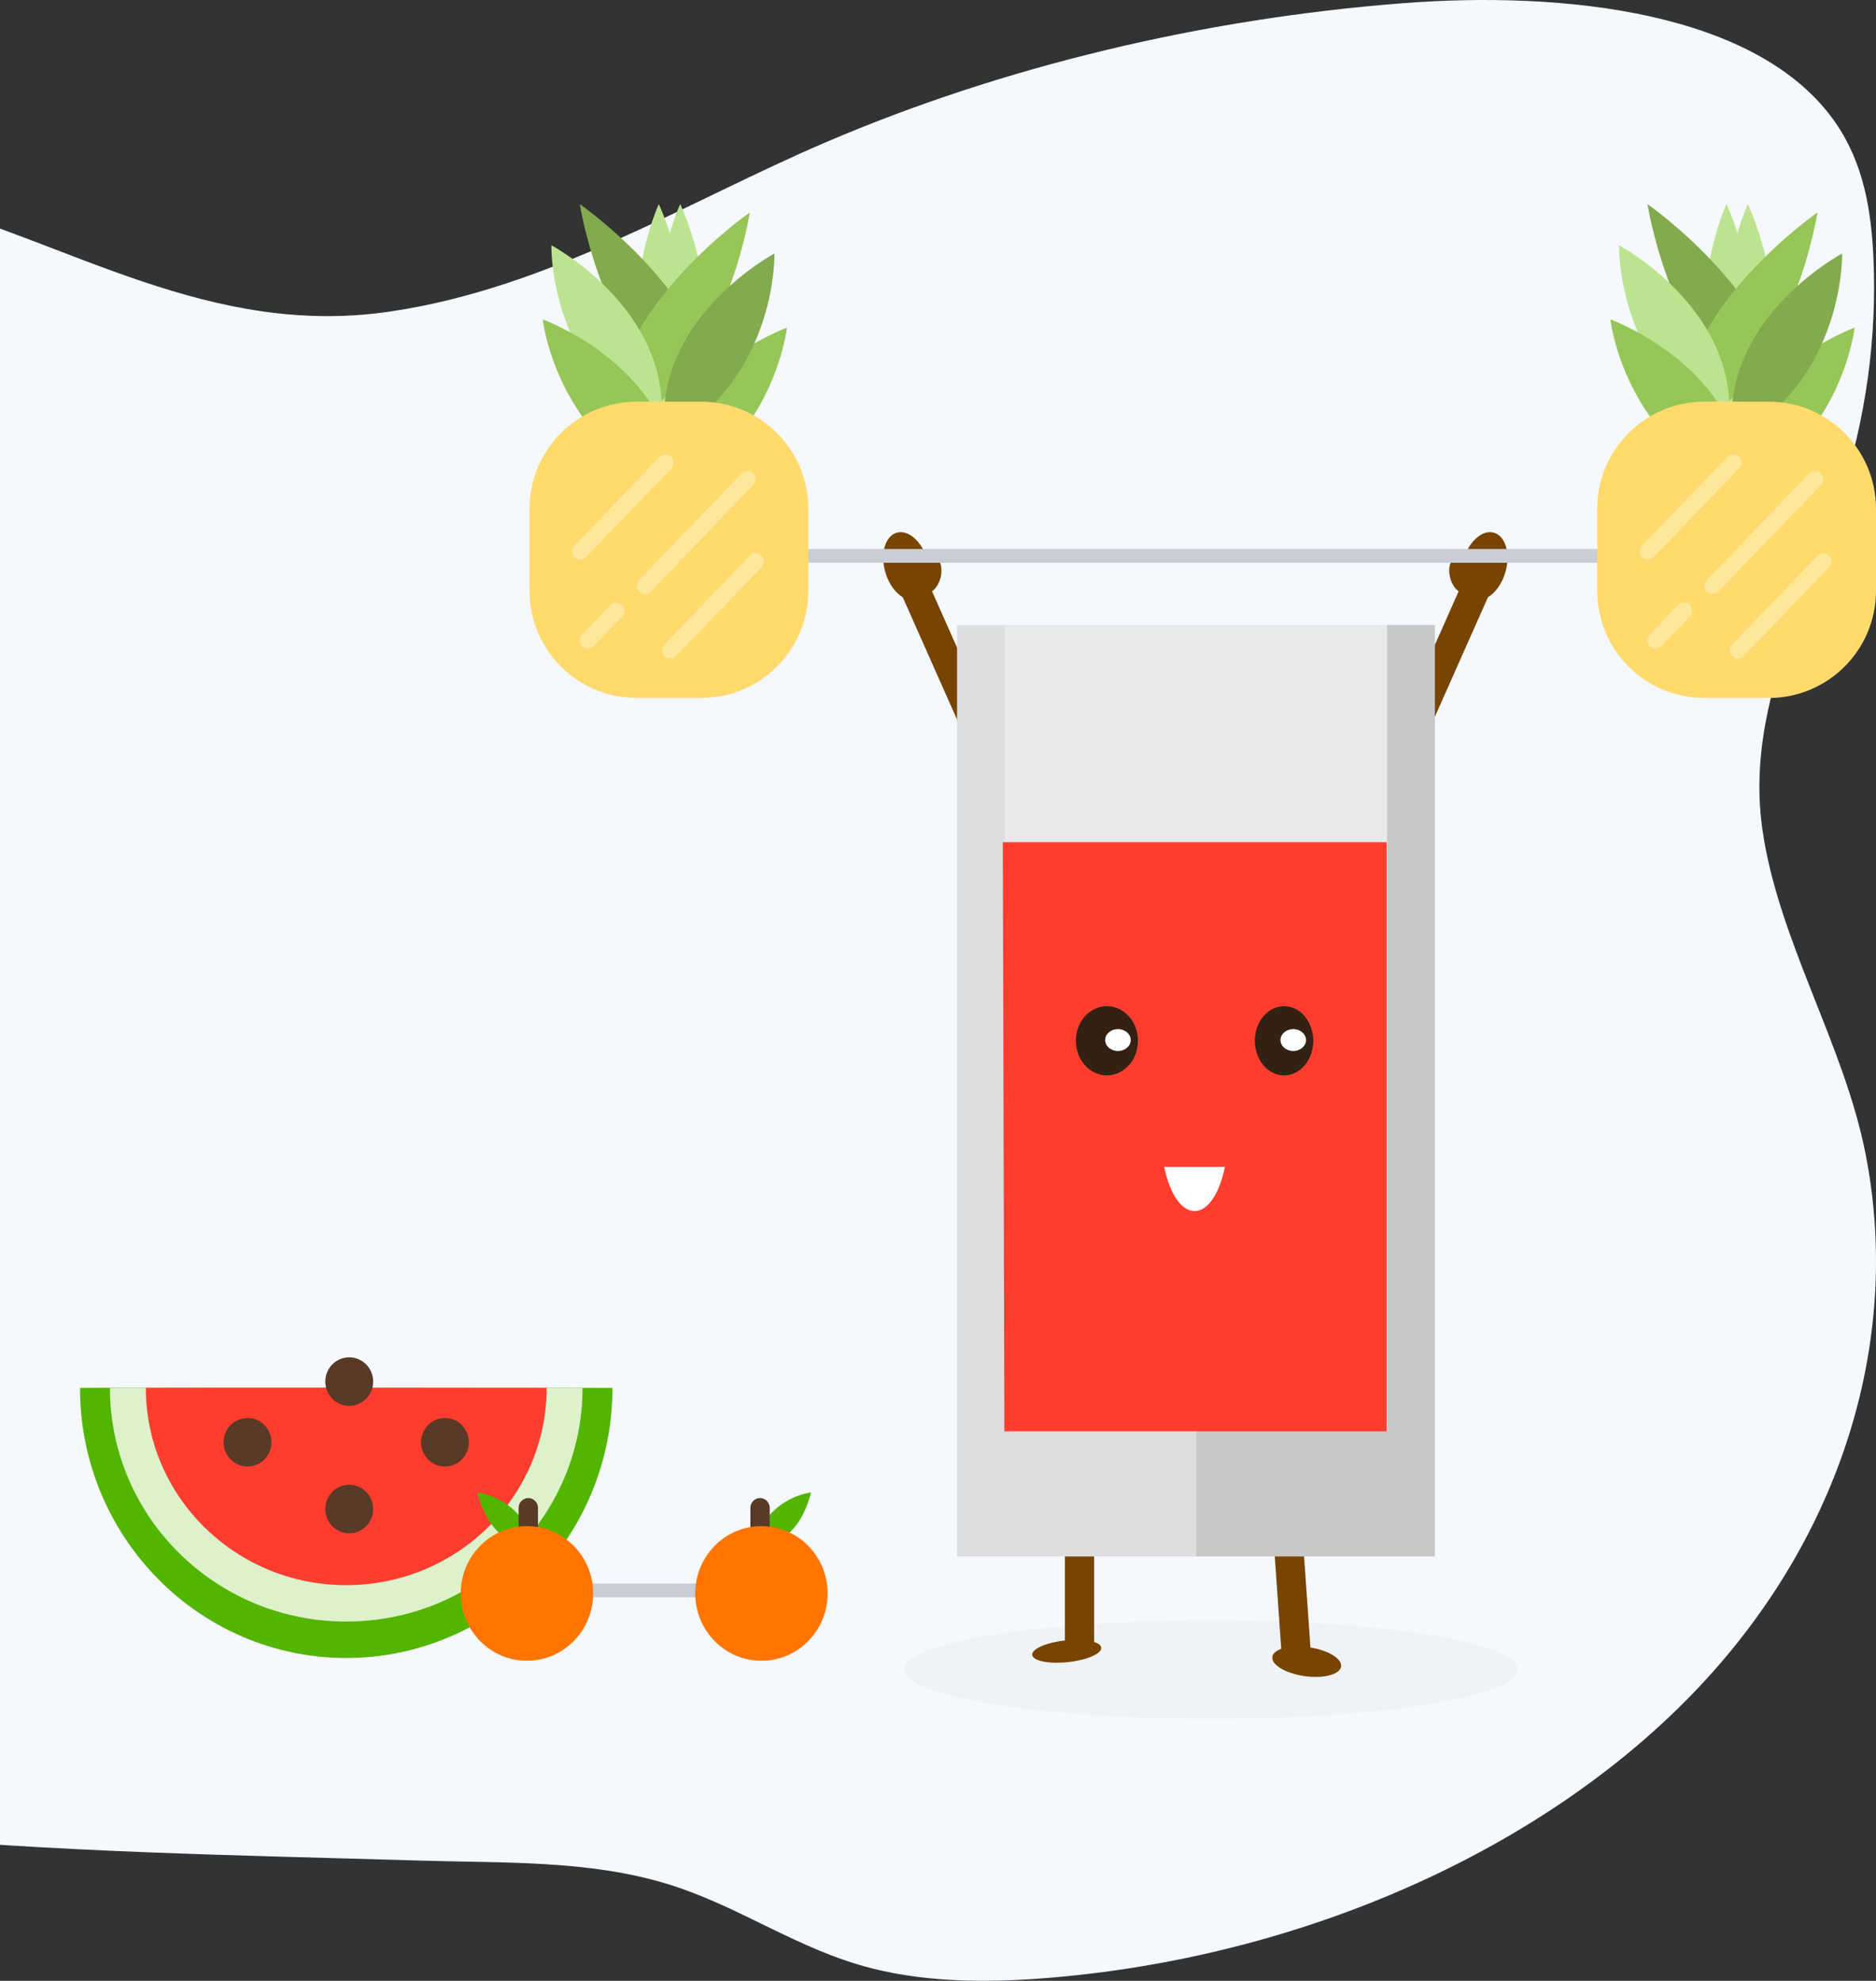 <?xml version="1.0" encoding="UTF-8" standalone="no"?>
<!DOCTYPE svg PUBLIC "-//W3C//DTD SVG 1.1//EN" "http://www.w3.org/Graphics/SVG/1.1/DTD/svg11.dtd">
<svg width="100%" height="100%" viewBox="0 0 680 718" version="1.1" xmlns="http://www.w3.org/2000/svg" xmlns:xlink="http://www.w3.org/1999/xlink" xml:space="preserve" xmlns:serif="http://www.serif.com/" style="fill-rule:evenodd;clip-rule:evenodd;stroke-linejoin:round;stroke-miterlimit:2;">
    <rect x="0" y="0" width="680" height="718" fill="#333333" stroke="none"/>
    <g transform="matrix(-1,0,0,1,680,-0)">
        <path d="M527.463,674.44C496.853,675.348 466.848,674.254 438.587,682.759C412.13,690.724 391.001,706.712 363.699,713.565C342.509,718.881 319.654,718.696 297.524,716.745C203.92,708.495 115.802,668.112 61.392,608.535C11.562,553.97 -9.244,484.15 3.81,418.138C11.725,378.099 35.508,340.761 41.212,300.418C47.238,257.77 26.21,220.588 12.926,180.03C3.659,151.75 -0.39,122.446 0.94,93.285C1.709,76.487 4.433,59.267 14.69,44.453C42.561,4.22 112.833,-3.372 171.487,1.162C244.087,6.776 316.52,24.126 380.393,51.447C430.826,73.021 480.777,104.424 538.657,112.935C603.921,122.535 654.402,87.887 713.137,72.084C845.293,36.527 1004.85,106.374 1063.11,199.271C1135.03,313.951 1126.84,501.557 992.226,586.665C918.865,633.045 824.332,654.965 730.454,664.559C729.464,664.661 728.474,664.761 727.483,664.861C661.139,671.471 594.223,672.457 527.463,674.439L527.463,674.44Z" style="fill:rgb(245,248,253);"/>
    </g>
    <g transform="matrix(-1,0,0,1,680,-0)">
        <ellipse cx="241.042" cy="605.165" rx="111.232" ry="17.835" style="fill:rgb(239,242,246);"/>
    </g>
    <g>
        <g transform="matrix(-1,0,0,1,680,-0)">
            <path d="M283.409,533.832C283.41,530.927 285.8,528.537 288.705,528.536C291.61,528.537 294,530.927 294.001,533.832L294.001,595.902C294,598.807 291.61,601.197 288.705,601.198C285.8,601.197 283.41,598.807 283.409,595.902L283.409,533.832Z" style="fill:rgb(119,68,2);"/>
        </g>
        <g transform="matrix(-1,0,0,1,680,-0)">
            <path d="M293.753,594.614C286.85,593.888 281.06,595.065 280.831,597.24C280.602,599.416 286.021,601.771 292.925,602.496C299.828,603.222 305.619,602.045 305.847,599.87C306.076,597.694 300.657,595.339 293.753,594.614ZM219.64,539.674C219.842,536.776 217.625,534.226 214.727,534.022C211.829,533.821 209.279,536.038 209.074,538.935L204.744,600.854C204.543,603.752 206.76,606.302 209.658,606.507C212.556,606.708 215.107,604.491 215.311,601.593L219.64,539.674Z" style="fill:rgb(119,68,2);"/>
        </g>
        <g transform="matrix(-1,0,0,1,680,-0)">
            <path d="M205.62,597.098C212.494,596.132 218.403,597.692 218.809,600.581C219.215,603.469 213.965,606.599 207.091,607.565C200.218,608.531 194.308,606.97 193.902,604.081C193.496,601.193 198.747,598.064 205.62,597.098Z" style="fill:rgb(119,68,2);"/>
        </g>
    </g>
    <g>
        <g transform="matrix(-1,0,0,1,680,-0)">
            <path d="M174.999,280.808C174.322,281.11 173.589,281.266 172.847,281.266C170.764,281.266 168.868,280.034 168.022,278.13L135.286,204.392C134.107,201.738 135.317,198.584 137.969,197.4C138.646,197.098 139.38,196.941 140.122,196.941C142.205,196.941 144.101,198.174 144.947,200.078L177.683,273.817C178.861,276.471 177.65,279.625 174.999,280.809L174.999,280.808Z" style="fill:rgb(119,68,2);fill-rule:nonzero;"/>
        </g>
        <g transform="matrix(-1,0,0,1,680,-0)">
            <path d="M149.582,202.987C151.494,209.655 149.63,216.048 145.421,217.255C141.212,218.461 136.243,214.028 134.331,207.36C132.419,200.692 134.284,194.299 138.492,193.092C142.701,191.885 147.67,196.319 149.582,202.987Z" style="fill:rgb(119,68,2);"/>
        </g>
        <g transform="matrix(-1,0,0,1,680,-0)">
            <path d="M154.374,209.356C153.491,212.901 151.05,215.349 148.928,214.82C146.805,214.291 145.8,210.983 146.684,207.438C147.568,203.893 150.008,201.444 152.131,201.973C154.253,202.503 155.258,205.81 154.374,209.356Z" style="fill:rgb(119,68,2);"/>
        </g>
    </g>
    <g>
        <g transform="matrix(-1,0,0,1,680,-0)">
            <path d="M318.438,280.808C319.115,281.11 319.847,281.265 320.588,281.265C322.671,281.265 324.568,280.033 325.415,278.13L358.151,204.391C359.33,201.737 358.119,198.584 355.468,197.399C354.791,197.097 354.058,196.941 353.317,196.941C351.234,196.941 349.337,198.174 348.49,200.078L315.754,273.817C314.576,276.471 315.786,279.625 318.438,280.808Z" style="fill:rgb(119,68,2);fill-rule:nonzero;"/>
        </g>
        <g transform="matrix(-1,0,0,1,680,-0)">
            <path d="M343.854,202.987C341.942,209.654 343.807,216.047 348.016,217.254C352.224,218.461 357.194,214.028 359.106,207.36C361.018,200.692 359.153,194.299 354.944,193.092C350.735,191.885 345.766,196.319 343.854,202.987Z" style="fill:rgb(119,68,2);"/>
        </g>
        <g transform="matrix(-1,0,0,1,680,-0)">
            <path d="M339.062,209.355C339.946,212.9 342.387,215.349 344.509,214.82C346.631,214.291 347.637,210.983 346.753,207.438C345.869,203.893 343.428,201.444 341.306,201.973C339.184,202.502 338.178,205.81 339.062,209.355Z" style="fill:rgb(119,68,2);"/>
        </g>
    </g>
    <g transform="matrix(-1,0,0,1,680,-0)">
        <rect x="246.486" y="226.557" width="86.6" height="337.649" style="fill:rgb(222,222,222);fill-rule:nonzero;"/>
    </g>
    <g transform="matrix(-1,0,0,1,680,-0)">
        <rect x="159.885" y="226.557" width="86.6" height="337.649" style="fill:rgb(200,200,200);fill-rule:nonzero;"/>
    </g>
    <g transform="matrix(-1,0,0,1,680,-0)">
        <rect x="177.204" y="226.557" width="138.562" height="291.475" style="fill:rgb(233,233,233);fill-rule:nonzero;"/>
    </g>
    <g transform="matrix(-1,0,0,1,680,-0)">
        <path d="M316.507,305.267L177.384,305.267L177.384,518.823L315.946,518.823L316.507,305.267Z" style="fill:rgb(255,61,46);fill-rule:nonzero;"/>
    </g>
    <g transform="matrix(-1,0,0,1,680,-0)">
        <path d="M258,423C256.103,432.43 251.896,439 247,439C242.104,439 237.897,432.43 236,423L258,423Z" style="fill:white;"/>
    </g>
    <g transform="matrix(-1,0,0,1,680,-0)">
        <path d="M214.563,364.718C220.413,364.718 225.155,370.338 225.155,377.268C225.155,384.201 220.413,389.818 214.563,389.818C208.714,389.818 203.972,384.201 203.972,377.268C203.972,370.338 208.714,364.718 214.563,364.718" style="fill:rgb(51,33,19);"/>
    </g>
    <g transform="matrix(-1,0,0,1,680,-0)">
        <path d="M211.225,373.039C213.785,373.039 215.859,374.814 215.859,377.002C215.859,379.192 213.784,380.965 211.225,380.965C208.666,380.965 206.592,379.191 206.592,377.002C206.592,374.814 208.666,373.039 211.225,373.039" style="fill:white;"/>
    </g>
    <g transform="matrix(-1,0,0,1,680,-0)">
        <path d="M278.775,364.718C284.989,364.718 290.028,370.338 290.028,377.268C290.028,384.201 284.989,389.818 278.775,389.818C272.56,389.818 267.521,384.201 267.521,377.268C267.521,370.338 272.56,364.718 278.775,364.718" style="fill:rgb(51,33,19);"/>
    </g>
    <g transform="matrix(-1,0,0,1,680,-0)">
        <path d="M274.775,373.039C277.334,373.039 279.408,374.814 279.408,377.002C279.408,379.192 277.334,380.965 274.775,380.965C272.215,380.965 270.141,379.191 270.141,377.002C270.141,374.814 272.216,373.039 274.775,373.039" style="fill:white;"/>
    </g>
    <g transform="matrix(-1,0,0,1,680,-0)">
        <path d="M554.5,600.993C501.205,600.993 458,557.163 458,503.093C458,503.027 651,502.922 651,503.093C651,557.163 607.795,600.993 554.5,600.993Z" style="fill:rgb(82,181,0);fill-rule:nonzero;"/>
    </g>
    <g transform="matrix(-1,0,0,1,680,-0)">
        <path d="M554.5,587.793C507.193,587.793 468.843,549.866 468.843,503.081C468.843,503.023 640.157,502.932 640.157,503.081C640.157,549.866 601.807,587.793 554.5,587.793Z" style="fill:rgb(221,241,203);fill-rule:nonzero;"/>
    </g>
    <g transform="matrix(-1,0,0,1,680,-0)">
        <path d="M554.5,574.593C514.379,574.593 481.854,542.571 481.854,503.068C481.854,503.02 627.146,502.943 627.146,503.068C627.146,542.571 594.621,574.593 554.5,574.593Z" style="fill:rgb(255,61,46);fill-rule:nonzero;"/>
    </g>
    <g transform="matrix(-1,0,0,1,680,-0)">
        <ellipse cx="553.416" cy="500.8" rx="8.674" ry="8.8" style="fill:rgb(88,58,38);"/>
    </g>
    <g transform="matrix(-1,0,0,1,680,-0)">
        <ellipse cx="553.416" cy="547" rx="8.674" ry="8.8" style="fill:rgb(88,58,38);"/>
    </g>
    <g transform="matrix(-1,0,0,1,680,-0)">
        <ellipse cx="518.719" cy="522.8" rx="8.674" ry="8.8" style="fill:rgb(88,58,38);"/>
    </g>
    <g transform="matrix(-1,0,0,1,680,-0)">
        <ellipse cx="590.281" cy="522.8" rx="8.674" ry="8.8" style="fill:rgb(88,58,38);"/>
    </g>
    <g transform="matrix(-1,0,0,1,680,-0)">
        <path d="M98,199L390,199L390,204L98,204L98,199ZM386,574L498,574L498,579L386,579L386,574Z" style="fill:rgb(200,205,214);fill-rule:nonzero;"/>
    </g>
    <g transform="matrix(-1,0,0,1,680,-0)">
        <path d="M406.087,557.813C400.382,542.356 386.057,541 386.057,541C386.057,541 389.76,559.948 404.874,559.948C406.444,562.971 410.314,558.414 406.087,557.813Z" style="fill:rgb(82,181,0);fill-rule:nonzero;"/>
    </g>
    <g transform="matrix(-1,0,0,1,680,-0)">
        <path d="M401,546.533C401,544.601 402.568,543.033 404.5,543.033C406.432,543.033 408,544.601 408,546.533L408,557.833C408,559.765 406.432,561.333 404.5,561.333C402.58,561.332 401.001,559.753 401,557.833L401,546.533Z" style="fill:rgb(88,58,38);"/>
    </g>
    <g transform="matrix(-1,0,0,1,680,-0)">
        <ellipse cx="404" cy="577.6" rx="24" ry="24.4" style="fill:rgb(255,117,0);"/>
    </g>
    <g transform="matrix(-1,0,0,1,680,-0)">
        <path d="M486.913,557.813C492.618,542.356 506.943,541 506.943,541C506.943,541 503.24,559.948 488.126,559.948C486.556,562.971 482.686,558.414 486.913,557.813Z" style="fill:rgb(82,181,0);fill-rule:nonzero;"/>
    </g>
    <g transform="matrix(-1,0,0,1,680,-0)">
        <path d="M492,546.533C492,544.601 490.432,543.033 488.5,543.033C486.58,543.034 485.001,544.613 485,546.533L485,557.833C485,559.765 486.568,561.333 488.5,561.333C490.432,561.333 492,559.765 492,557.833L492,546.533Z" style="fill:rgb(88,58,38);"/>
    </g>
    <g transform="matrix(-1,0,0,1,680,-0)">
        <ellipse cx="489" cy="577.6" rx="24" ry="24.4" style="fill:rgb(255,117,0);"/>
    </g>
    <g transform="matrix(-1,0,0,1,680,-0)">
        <path d="M48.71,146.22L43.632,147.87C27.122,114.264 46.455,74 46.455,74C46.455,74 62.715,108.643 48.71,146.22Z" style="fill:rgb(189,227,144);fill-rule:nonzero;"/>
    </g>
    <g transform="matrix(-1,0,0,1,680,-0)">
        <path d="M56.458,146.22L51.38,147.87C34.87,114.264 54.202,74 54.202,74C54.202,74 70.464,108.643 56.458,146.22Z" style="fill:rgb(189,227,144);fill-rule:nonzero;"/>
    </g>
    <g transform="matrix(-1,0,0,1,680,-0)">
        <path d="M49.716,177.476C12.293,159.136 7.733,118.75 7.733,118.75C7.733,118.75 52.273,134.918 55.939,174.689L49.716,177.476Z" style="fill:rgb(150,198,87);fill-rule:nonzero;"/>
    </g>
    <g transform="matrix(-1,0,0,1,680,-0)">
        <path d="M40.09,151.378C74.608,127.989 82.824,74 82.824,74C82.824,74 31.658,109.591 33.542,149.487L40.091,151.377L40.09,151.378Z" style="fill:rgb(131,171,77);fill-rule:nonzero;"/>
    </g>
    <g transform="matrix(-1,0,0,1,680,-0)">
        <path d="M63.937,154.361C29.42,130.973 21.205,76.983 21.205,76.983C21.205,76.983 72.369,112.574 70.485,152.471L63.937,154.361Z" style="fill:rgb(150,198,87);fill-rule:nonzero;"/>
    </g>
    <g transform="matrix(-1,0,0,1,680,-0)">
        <path d="M59.704,152.936C94.22,129.547 93.136,88.916 93.136,88.916C93.136,88.916 51.27,111.15 53.155,151.047L59.704,152.937L59.704,152.936Z" style="fill:rgb(189,227,144);fill-rule:nonzero;"/>
    </g>
    <g transform="matrix(-1,0,0,1,680,-0)">
        <path d="M54.311,174.493C91.735,156.153 96.295,115.767 96.295,115.767C96.295,115.767 51.755,131.935 48.089,171.706L54.311,174.493Z" style="fill:rgb(150,198,87);fill-rule:nonzero;"/>
    </g>
    <g transform="matrix(-1,0,0,1,680,-0)">
        <path d="M45.72,155.92C11.203,132.53 12.288,91.9 12.288,91.9C12.288,91.9 54.152,114.133 52.268,154.029L45.72,155.919L45.72,155.92Z" style="fill:rgb(131,171,77);fill-rule:nonzero;"/>
    </g>
    <g transform="matrix(-1,0,0,1,680,-0)">
        <path d="M101.056,184.427C101.056,162.998 83.658,145.6 62.229,145.6L38.827,145.6C17.398,145.6 0,162.998 0,184.427L0,214.173C0,235.602 17.398,253 38.827,253L62.229,253C83.658,253 101.056,235.602 101.056,214.173L101.056,184.427Z" style="fill:rgb(255,218,109);"/>
    </g>
    <g transform="matrix(-1,0,0,1,680,-0)">
        <path d="M49.692,165.574L49.694,165.572C50.247,165.036 50.988,164.736 51.758,164.736C52.564,164.736 53.337,165.065 53.896,165.646L84.868,197.838C85.994,199.019 85.961,200.912 84.795,202.053L84.793,202.055C84.24,202.591 83.499,202.891 82.728,202.891C81.922,202.891 81.15,202.562 80.591,201.982L49.619,169.789C48.493,168.608 48.526,166.715 49.692,165.574ZM16.998,201.374L16.999,201.372C17.552,200.836 18.293,200.536 19.064,200.536C19.87,200.536 20.643,200.865 21.202,201.446L52.174,233.638C53.3,234.819 53.266,236.712 52.1,237.853L52.099,237.855C51.545,238.391 50.804,238.691 50.034,238.691C49.228,238.691 48.455,238.362 47.896,237.782L16.924,205.589C15.798,204.408 15.832,202.515 16.998,201.374ZM19.97,171.54L19.971,171.54C20.524,171.003 21.266,170.703 22.037,170.703C22.843,170.703 23.615,171.031 24.174,171.612L61.34,210.243C62.466,211.424 62.432,213.317 61.266,214.458L61.265,214.46C60.712,214.996 59.971,215.296 59.201,215.296C58.395,215.296 57.622,214.967 57.063,214.386L19.896,175.756C18.77,174.575 18.803,172.681 19.97,171.54ZM67.525,219.274L67.527,219.272C68.08,218.736 68.821,218.436 69.591,218.436C70.397,218.436 71.17,218.765 71.729,219.346L82.055,230.078C83.181,231.259 83.147,233.152 81.981,234.293L81.98,234.295C81.427,234.831 80.686,235.131 79.915,235.131C79.109,235.131 78.336,234.802 77.777,234.221L67.452,223.49C66.326,222.309 66.359,220.416 67.525,219.275L67.525,219.274Z" style="fill:rgb(255,231,155);fill-rule:nonzero;"/>
    </g>
    <g transform="matrix(-1,0,0,1,680,-0)">
        <path d="M435.71,146.22L430.632,147.87C414.122,114.264 433.455,74 433.455,74C433.455,74 449.715,108.643 435.71,146.22Z" style="fill:rgb(189,227,144);fill-rule:nonzero;"/>
    </g>
    <g transform="matrix(-1,0,0,1,680,-0)">
        <path d="M443.458,146.22L438.38,147.87C421.87,114.264 441.202,74 441.202,74C441.202,74 457.464,108.643 443.458,146.22Z" style="fill:rgb(189,227,144);fill-rule:nonzero;"/>
    </g>
    <g transform="matrix(-1,0,0,1,680,-0)">
        <path d="M436.716,177.476C399.293,159.136 394.733,118.75 394.733,118.75C394.733,118.75 439.273,134.918 442.939,174.689L436.716,177.476Z" style="fill:rgb(150,198,87);fill-rule:nonzero;"/>
    </g>
    <g transform="matrix(-1,0,0,1,680,-0)">
        <path d="M427.09,151.378C461.608,127.989 469.824,74 469.824,74C469.824,74 418.659,109.591 420.543,149.487L427.092,151.377L427.09,151.378Z" style="fill:rgb(131,171,77);fill-rule:nonzero;"/>
    </g>
    <g transform="matrix(-1,0,0,1,680,-0)">
        <path d="M450.937,154.361C416.42,130.973 408.205,76.983 408.205,76.983C408.205,76.983 459.369,112.574 457.485,152.471L450.937,154.361Z" style="fill:rgb(150,198,87);fill-rule:nonzero;"/>
    </g>
    <g transform="matrix(-1,0,0,1,680,-0)">
        <path d="M446.704,152.936C481.22,129.547 480.136,88.916 480.136,88.916C480.136,88.916 438.271,111.149 440.155,151.046L446.704,152.936Z" style="fill:rgb(189,227,144);fill-rule:nonzero;"/>
    </g>
    <g transform="matrix(-1,0,0,1,680,-0)">
        <path d="M441.311,174.493C478.735,156.153 483.295,115.767 483.295,115.767C483.295,115.767 438.755,131.935 435.089,171.706L441.311,174.493Z" style="fill:rgb(150,198,87);fill-rule:nonzero;"/>
    </g>
    <g transform="matrix(-1,0,0,1,680,-0)">
        <path d="M432.72,155.92C398.203,132.53 399.288,91.9 399.288,91.9C399.288,91.9 441.152,114.133 439.268,154.029L432.72,155.919L432.72,155.92Z" style="fill:rgb(131,171,77);fill-rule:nonzero;"/>
    </g>
    <g transform="matrix(-1,0,0,1,680,-0)">
        <path d="M488.056,184.427C488.056,162.998 470.658,145.6 449.229,145.6L425.827,145.6C404.398,145.6 387,162.998 387,184.427L387,214.173C387,235.602 404.398,253 425.827,253L449.229,253C470.658,253 488.056,235.602 488.056,214.173L488.056,184.427Z" style="fill:rgb(255,218,109);"/>
    </g>
    <g transform="matrix(-1,0,0,1,680,-0)">
        <path d="M436.692,165.574L436.694,165.572C437.247,165.036 437.988,164.736 438.758,164.736C439.564,164.736 440.337,165.065 440.896,165.646L471.868,197.838C472.994,199.019 472.961,200.912 471.795,202.053L471.793,202.055C471.24,202.591 470.499,202.891 469.728,202.891C468.922,202.891 468.15,202.562 467.591,201.982L436.619,169.789C435.493,168.608 435.526,166.715 436.692,165.574ZM403.998,201.374L403.999,201.372C404.552,200.836 405.293,200.536 406.064,200.536C406.87,200.536 407.643,200.865 408.202,201.446L439.174,233.638C440.3,234.819 440.266,236.712 439.1,237.853L439.099,237.855C438.545,238.391 437.804,238.691 437.034,238.691C436.228,238.691 435.455,238.362 434.896,237.782L403.924,205.589C402.798,204.408 402.832,202.515 403.998,201.374ZM406.97,171.54L406.971,171.54C407.524,171.003 408.266,170.703 409.037,170.703C409.843,170.703 410.615,171.031 411.174,171.612L448.34,210.243C449.466,211.424 449.432,213.317 448.266,214.458L448.265,214.46C447.712,214.996 446.971,215.296 446.201,215.296C445.395,215.296 444.622,214.967 444.063,214.386L406.896,175.756C405.77,174.575 405.803,172.681 406.97,171.54ZM454.525,219.274L454.527,219.272C455.08,218.736 455.821,218.436 456.591,218.436C457.397,218.436 458.17,218.765 458.729,219.346L469.055,230.078C470.181,231.259 470.147,233.152 468.981,234.293L468.98,234.295C468.427,234.831 467.686,235.131 466.915,235.131C466.109,235.131 465.336,234.802 464.777,234.221L454.452,223.489C453.326,222.308 453.359,220.415 454.525,219.274Z" style="fill:rgb(255,231,155);fill-rule:nonzero;"/>
    </g>
</svg>

